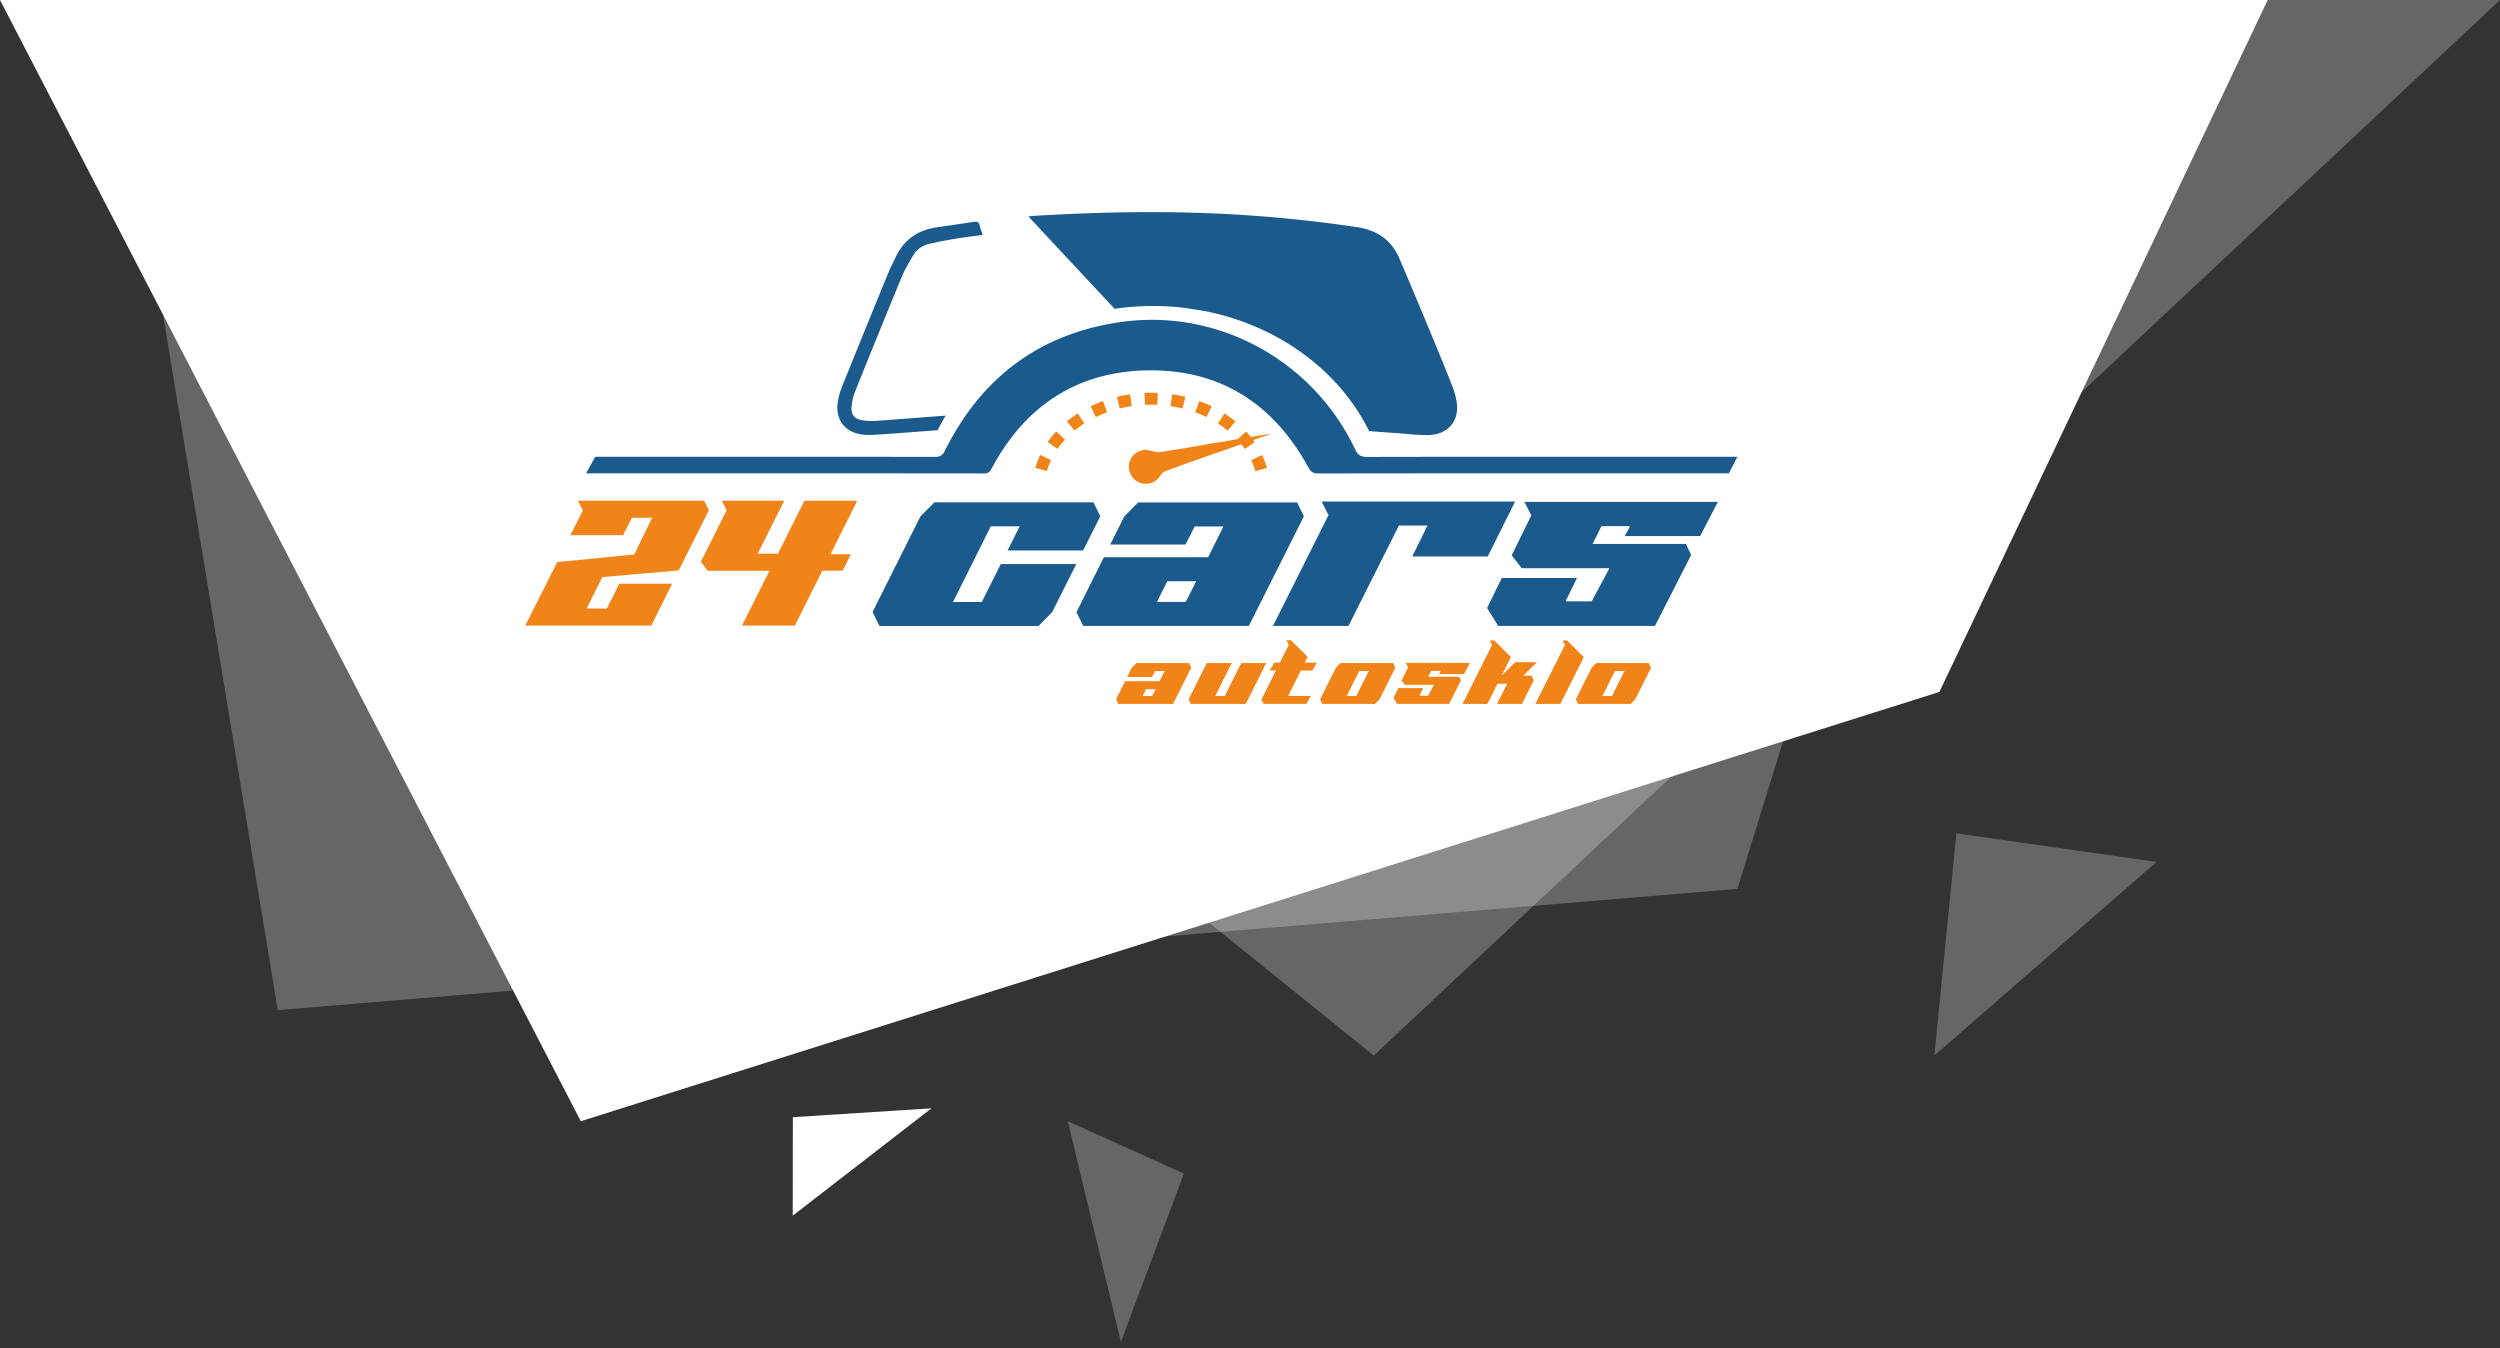 <svg xmlns="http://www.w3.org/2000/svg" width="495" height="267" fill="none"><rect width="100%" height="100%" fill="#333333" stroke="none"/><path fill="#fff" fill-opacity=".25" d="M22 0h376.5L344 176 55 200 22 0Z"/><path fill="#fff" d="M0 0h449l-65 137-269 85L0 0Z"/><path fill="#fff" fill-opacity=".25" d="M495 0H13l259 209L495 0ZM427 170.657 387.369 165 383 209l44-38.343ZM221.94 265.687l12.473-33.322L211.417 222l10.523 43.687Z"/><path fill="#fff" d="m184.432 219.447-27.448 1.754-.029 19.499 27.477-21.253Z"/><path fill="#1A5A8D" d="M188.691 119.193h5.699l3.769-7.504h14.949l-4.777 9.498-2.697 2.755H174.14l-1.378-2.755 9.497-18.965 2.756-2.756h31.494l1.348 2.756-3.4 6.771h-14.949l2.386-4.778h-5.728l-7.475 14.978ZM239.209 110.337l3.032-6.097h-5.7l-1.804 3.584h-14.92l2.818-5.607 2.697-2.726h31.494l1.348 2.726-10.904 21.721h-32.78l-1.348-2.726 5.423-10.875h20.644Zm-8.086 4.748-2.052 4.104h5.699l2.081-4.104h-5.728ZM266.997 123.938h-14.949l10.996-21.934-1.348-2.697h38.294l-5.423 10.875h-14.949l3.032-6.126h-5.666l-9.987 19.882ZM296.648 123.938l-2.207-3.555 2.911-5.942h14.886l-2.265 4.627h5.175l3.522-6.558H301.3l-1.989-2.542 3.891-7.935-1.378-2.663h38.324l-3.522 6.771h-14.92l1.043-1.96h-5.666l-1.746 3.522h18.471l1.042 2.173-7.169 14.062h-31.033Z"/><path fill="#F18418" d="m229.59 134.875 1.005-2.018h-1.884l-.599 1.185h-4.937l.934-1.855.892-.9h10.422l.448.9-3.609 7.186h-10.846l-.448-.901 1.797-3.597h6.825Zm-2.676 1.575-.678 1.357h1.884l.691-1.357h-1.897ZM235.796 139.377l-.448-.9 3.597-7.186h4.929l-3.254 6.52h1.884l3.262-6.52h4.929l-4.032 8.09h-10.867v-.004ZM252.295 131.207h1.114l1.762-3.53-.456-.9h.9l3.296 3.274-.57 1.152 2.383.008-.871 1.562h-2.291l-2.512 5.029h4.481l-.863 1.571h-8.442l-.477-.863 2.881-5.737h-1.215l.88-1.566ZM275.837 131.287l.443.9-3.132 6.285-.9.901h-10.423l-.444-.901 3.141-6.285.892-.9h10.423Zm-6.709 1.574-2.475 4.946h1.885l2.475-4.946h-1.885ZM276.632 139.377l-.728-1.177.963-1.968h4.928l-.749 1.529h1.712l1.169-2.17h-5.75l-.657-.841 1.285-2.626-.456-.883h12.68l-1.164 2.24h-4.937l.343-.649h-1.876l-.578 1.164h6.114l.343.72-2.37 4.653h-10.272v.008ZM289.584 139.377l5.837-11.666-.444-.901h.892l3.296 3.296-.151.293-1.692 3.383h.009l2.676-2.667h4.296l-2.676 2.667h1.621l.444.913-2.354 4.682h-4.937l2.019-4.003h-1.897l-2.019 4.003h-4.92ZM309.851 127.711l-.465-.901h.913l3.296 3.296-4.644 9.275h-4.95l5.85-11.67ZM326.471 131.287l.444.9-3.132 6.285-.9.901H312.46l-.444-.901 3.141-6.285.892-.9h10.422Zm-6.712 1.574-2.475 4.946h1.884l2.475-4.946h-1.884ZM125.578 109.792l3.543-7.277h-3.995l-1.763 3.459h-10.435l2.491-4.917-1.009-1.91h25.02l.926 1.889-5.972 11.897-15.117 1.332-3.115 6.226h3.995l2.47-4.916h10.461l-4.125 8.292H104l6.336-12.584 15.242-1.491ZM169.731 99.144l-5.306 10.607h4.049l-1.633 3.241h-4.028l-5.431 10.866h-10.461l5.432-10.845h-12.24l-1.332-1.784 5.088-10.201-.947-1.888h12.349l-5.238 10.481h4.015l5.218-10.481h10.465v.004Z"/><path fill="#2497D5" d="m207.795 84.329.054.041-.046-.029-.008-.012Z"/><path fill="#1A5A8D" d="M187.247 82.293c-4.556.327-9.112.712-13.672 1.03-.984.068-2.002.042-2.965-.133-1.436-.268-2.111-1.118-2.002-2.567.076-1.014.289-2.06.666-3.003a2314.988 2314.988 0 0 1 9.242-22.73c.607-1.465 1.424-2.847 2.228-4.22.711-1.219 1.8-2.052 3.169-2.37a82.525 82.525 0 0 1 5.252-1.026c1.775-.298 3.567-.507 5.418-.762-.218-.658-.452-1.206-.569-1.78-.155-.741-.549-.909-1.244-.8a465.74 465.74 0 0 1-7.211 1.064c-3.79.536-6.599 2.433-8.241 5.984-.444.963-.967 1.892-1.369 2.876a4796.783 4796.783 0 0 0-9.208 22.646 14.348 14.348 0 0 0-.825 2.89c-.607 3.475 1.151 6.076 4.585 6.612 1.336.209 2.739.08 4.104-.009 3.689-.243 7.374-.544 11.059-.812a34.412 34.412 0 0 1 1.583-2.89ZM247.768 64.338c10.397 4.225 18.731 11.729 23.316 21.02 1.901.143 3.798.285 5.699.42 2.043.142 4.091.414 6.13.36 3.669-.097 5.947-2.672 5.553-6.173-.134-1.189-.469-2.387-.909-3.5-1.511-3.849-3.086-7.668-4.673-11.487-1.926-4.631-3.857-9.262-5.841-13.869-1.592-3.693-4.494-5.56-8.4-6.143a271.071 271.071 0 0 0-26.218-2.608c-12.454-.633-24.899-.373-37.34.36-.439.025-.879.083-1.465.138 5.762 6.172 11.398 12.215 17.068 18.287a53.158 53.158 0 0 1 13.496-.23c.452.05 4.208.64 4.748.753a50.513 50.513 0 0 1 8.501 2.538"/><path fill="#F18418" d="M248.568 93.302a14.435 14.435 0 0 0-.829-2.194l2.144-1.013c.389.829.716 1.687.963 2.554l-2.278.653Zm-2.106-4.405c-.44-.637-.943-1.26-1.483-1.85l1.746-1.609c.62.67 1.185 1.382 1.688 2.106l-1.951 1.353ZM207.279 93.277l-2.282-.657c.247-.863.574-1.721.968-2.55l2.144 1.017c-.34.712-.616 1.449-.83 2.19Zm2.111-4.397-1.951-1.352a20.008 20.008 0 0 1 1.691-2.107l1.742 1.613a18.133 18.133 0 0 0-1.482 1.846Zm33.701-3.61a20.629 20.629 0 0 0-1.939-1.41l1.281-1.998a23.156 23.156 0 0 1 2.165 1.575l-1.507 1.834Zm-30.33-.012-1.508-1.834a22.857 22.857 0 0 1 2.165-1.57l1.282 1.997c-.679.436-1.332.909-1.939 1.407Zm26.117-2.676a23.815 23.815 0 0 0-2.223-.942l.808-2.232c.837.302 1.662.653 2.454 1.035l-1.039 2.14Zm-21.9-.004-1.035-2.135a25.326 25.326 0 0 1 2.45-1.035l.808 2.232c-.758.272-1.507.586-2.223.938Zm17.164-1.696a25.188 25.188 0 0 0-2.378-.465l.343-2.349c.875.13 1.75.302 2.6.511l-.565 2.303Zm-12.428-.004-.566-2.307a26.91 26.91 0 0 1 2.601-.507l.343 2.35c-.8.117-1.604.271-2.378.464Zm7.428-.712a26.097 26.097 0 0 0-2.429 0l-.108-2.37a30.966 30.966 0 0 1 2.646 0l-.109 2.37Z"/><path fill="#F18418" d="M242.936 87.323c2.876-.524 5.757-1.018 8.672-1.412-.226.084-.452.176-.678.256-4.372 1.524-8.744 3.04-13.111 4.573-2.387.837-4.77 1.696-7.14 2.583a1.724 1.724 0 0 0-.812.687c-.905 1.507-2.496 2.135-4.142 1.574-1.444-.49-2.399-2.051-2.194-3.588.218-1.637 1.533-2.852 3.249-2.919.478-.017.964.184 1.449.268.469.08.963.243 1.416.176 3.412-.532 6.821-1.08 10.213-1.709.691-.13 2.621-.406 3.078-.49Z"/><path fill="#1A5A8D" d="M117.86 90.45s.206-.004.407-.004c15.024 0 52.435-.012 66.84.021 1.026.005 1.516-.289 1.989-1.24 7.24-14.546 18.885-23.252 34.986-25.488 19.195-2.663 37.98 7.73 46.255 25.271.553 1.173 1.189 1.462 2.391 1.462 16.549-.038 33.093-.026 49.642-.026H344l-1.675 3.275h-21.678c-19.874 0-39.748-.008-59.626.03-1.051 0-1.503-.357-1.993-1.257-7.14-13.019-18.182-19.765-33.01-19.124-13.42.582-23.269 7.441-29.609 19.279-.364.683-.653 1.097-1.545 1.093-18.036-.03-78.72-.025-78.829-.025a758.46 758.46 0 0 0 1.825-3.266Z"/></svg>